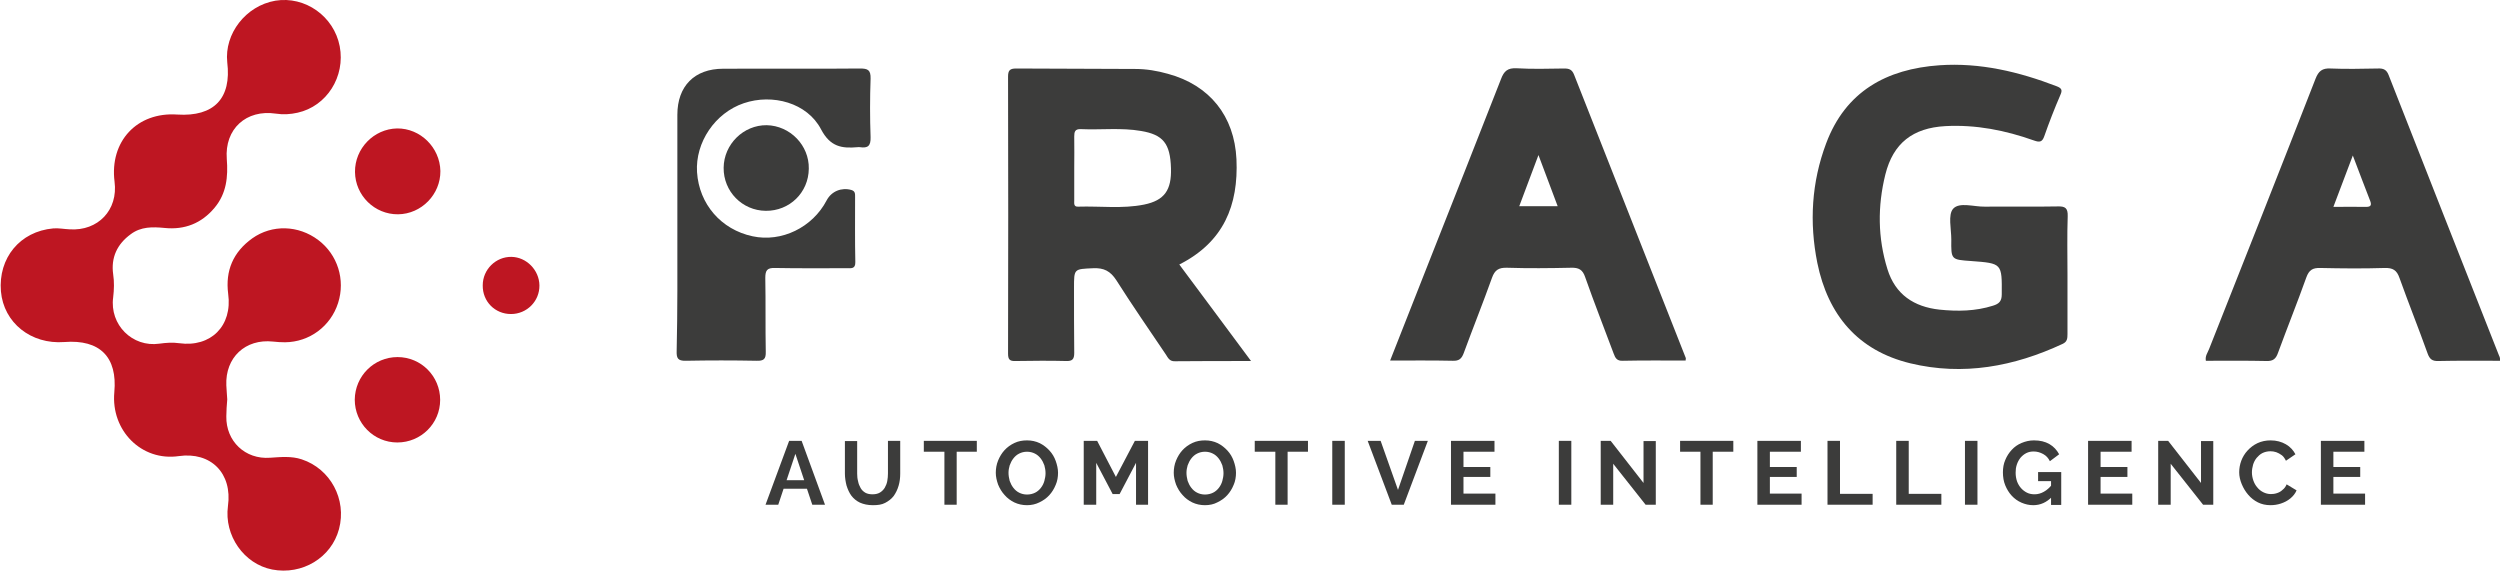 <?xml version="1.0" encoding="utf-8"?>
<!-- Generator: Adobe Illustrator 22.0.1, SVG Export Plug-In . SVG Version: 6.00 Build 0)  -->
<svg version="1.1" id="Camada_1" xmlns="http://www.w3.org/2000/svg" xmlns:xlink="http://www.w3.org/1999/xlink" x="0px" y="0px"
	 viewBox="0 0 1080.3 246.7" style="enable-background:new 0 0 1080.3 246.7;" xml:space="preserve">
<style type="text/css">
	.st0{fill-rule:evenodd;clip-rule:evenodd;fill:#BE1622;}
	.st1{fill-rule:evenodd;clip-rule:evenodd;fill:#3C3C3B;}
	.st2{fill:#3C3C3B;}
</style>
<g>
	<g>
		<path class="st0" d="M98.2,172.6c-0.2,2.5-0.4,4.9-0.4,7.3c-0.2,10.8,8.2,18.7,18.9,17.9c4.6-0.3,9.2-0.8,13.7,0.7
			c12.4,4.1,19.5,17.3,16.1,30.1c-3.3,12.4-15.9,20-28.9,17.5c-12.2-2.4-20.8-14.7-19.1-27.4c2-14.2-7.4-23.6-21.3-21.6
			c-16,2.3-29.3-11-27.8-27.6c1.4-15.2-6.2-22.9-21.6-21.7c-14.4,1.1-26.2-8.3-27.4-21.9c-1.2-14.4,8.2-25.9,22.6-27.2
			c2.3-0.2,4.7,0.3,7.1,0.4c12.3,0.8,21-8.4,19.4-20.6c-2.2-17.4,9.7-30.2,27.1-29c15.9,1,23.5-7,21.6-22.6
			C96.9,14.6,106.2,2.5,119,0.3C131.8-1.8,144.3,7,146.8,20c2.5,13.1-5.6,25.9-18.2,28.7c-3.1,0.7-6.2,0.9-9.4,0.4
			c-12.8-1.9-22.2,6.6-21.2,19.6c0.6,7.7-0.1,14.9-5.3,21.1c-5.6,6.7-12.9,9.6-21.6,8.7c-5.2-0.5-10.2-0.6-14.6,2.7
			c-5.9,4.3-8.6,10.1-7.6,17.3c0.5,3.3,0.4,6.6,0,10c-1.6,11.8,8.3,21.7,20,20c2.9-0.4,5.7-0.6,8.5-0.2c13.7,1.9,23.1-7.5,21.2-21.3
			c-1.3-10.1,2.2-18.1,10.4-24c8.6-6.1,20-5.7,28.5,0.7c8.4,6.3,11.8,17.2,8.6,27.2c-3.2,10.1-12.4,16.9-22.9,17
			c-1.7,0-3.5-0.1-5.2-0.3c-12-1.3-20.7,6.9-20.2,18.9C97.9,168.7,98.1,170.7,98.2,172.6z"/>
		<path class="st0" d="M172,92.6c-10.1,0.1-18.5-8.1-18.6-18.3c-0.1-10.1,8.1-18.6,18.2-18.8c10-0.1,18.5,8.2,18.7,18.4
			C190.4,84,182.1,92.5,172,92.6z"/>
		<path class="st0" d="M171.8,154.3c10.2,0,18.4,8.3,18.4,18.5c0,10.2-8.3,18.4-18.5,18.4c-10.2,0-18.4-8.3-18.4-18.5
			C153.4,162.5,161.6,154.3,171.8,154.3z"/>
		<path class="st0" d="M220.8,135.7c-6.9,0-12.3-5.4-12.2-12.4c0-6.9,5.7-12.4,12.4-12.3c6.5,0.1,12,5.7,12.1,12.3
			C233.2,130.1,227.7,135.7,220.8,135.7z"/>
	</g>
	<g>
		<path class="st1" d="M893.4,118.7c0,8.6,0,17.2,0,25.7c0,1.8-0.1,3.3-2.1,4.2c-21,9.8-43,13.9-65.8,8.4
			c-22.7-5.5-35.6-20.9-40.2-43.4c-3.5-17.5-2.5-34.8,3.8-51.6c8.4-22.5,26.1-32.2,49-33.8c17.6-1.2,34.3,2.8,50.7,9.1
			c2.3,0.9,2.4,1.8,1.5,3.8c-2.5,5.8-4.8,11.7-6.9,17.7c-0.9,2.6-2,2.8-4.5,1.9c-12.4-4.4-25-6.9-38.3-6.2
			c-14,0.8-22.5,7.3-25.9,20.9c-3.4,13.7-3.3,27.4,0.9,40.9c3.4,11,11.5,16.3,22.5,17.5c7.8,0.8,15.5,0.7,23.1-1.7
			c2.6-0.8,3.8-1.9,3.8-4.9c0.1-13.4,0.2-13.4-13.2-14.4c-8.7-0.6-8.7-0.6-8.6-9.3c0-4.6-1.5-10.7,0.8-13.3c2.7-3,9-0.8,13.7-0.9
			c10.5-0.1,21,0.1,31.5-0.1c3.2-0.1,4.4,0.7,4.3,4.2C893.2,101.9,893.4,110.3,893.4,118.7z"/>
		<path class="st1" d="M292.7,100.1c0-16.8,0-33.7,0-50.5c0-12.4,7.4-19.9,19.8-19.9c19.7-0.1,39.4,0.1,59.1-0.1
			c3.4,0,4.7,0.6,4.6,4.4c-0.3,8.4-0.3,16.9,0,25.3c0.1,3.8-1.2,4.8-4.6,4.3c-0.3-0.1-0.6,0-1,0c-6.8,0.6-11.8-0.1-15.8-7.7
			c-6-11.5-21-15.5-33.4-11.3c-12.4,4.2-21,16.9-20.2,29.8c0.9,13.8,10.4,24.8,24,27.7c12.5,2.7,25.9-3.8,32-15.5
			c2.1-4,6.5-5.7,10.7-4.5c1.7,0.5,1.6,1.7,1.6,3c0,9.4-0.1,18.8,0.1,28.1c0.1,3.1-1.8,2.7-3.7,2.7c-10.3,0-20.7,0.1-31-0.1
			c-3.4-0.1-4.2,1-4.2,4.3c0.2,10.6,0,21.3,0.2,31.9c0.1,3.2-0.9,4-4,3.9c-10.2-0.2-20.3-0.2-30.5,0c-3.6,0.1-4.1-1.2-4-4.3
			C292.8,134.4,292.7,117.3,292.7,100.1z"/>
		<path class="st1" d="M330.9,91.1c-10.2-0.1-18.3-8.4-18.2-18.6c0.1-10.2,8.6-18.5,18.6-18.4c10.1,0.2,18.4,8.7,18.2,18.8
			C349.4,83.2,341.2,91.2,330.9,91.1z"/>
		<path class="st1" d="M509.6,114.3c19.2-9.7,25.6-25.6,24.7-45.5c-0.9-18.7-11.6-32-29.6-36.9c-4.6-1.3-9.3-2.1-14.1-2.1
			c-17.2-0.1-34.3-0.1-51.5-0.2c-2.7,0-3.5,0.8-3.5,3.5c0.1,39.9,0.1,79.8,0,119.7c0,2.5,0.7,3.3,3.2,3.2c7.3-0.1,14.6-0.2,21.9,0
			c2.7,0.1,3.5-0.8,3.5-3.5c-0.1-9.4-0.1-18.8-0.1-28.1c0-8.4,0-8.1,8.3-8.5c4.6-0.2,7.4,1.2,10,5.2c6.9,10.9,14.2,21.4,21.4,32.1
			c0.9,1.4,1.6,3,3.9,2.9c10.6-0.1,21.2-0.1,32.9-0.1C529.8,141.4,519.7,127.9,509.6,114.3z M494.4,88.4c-9.4,1.9-19,0.6-28.5,0.9
			c-2,0.1-1.7-1.4-1.7-2.7c0-4.6,0-9.2,0-13.8c0-4.6,0.1-9.2,0-13.8c0-2,0.3-3.3,2.8-3.2c8.7,0.4,17.5-0.7,26.1,0.8
			c9.5,1.6,12.6,5.4,12.9,16.1C506.3,82.1,503.2,86.6,494.4,88.4z"/>
		<path class="st1" d="M1079.9,153.7c-15.9-40.4-31.9-80.8-47.7-121.2c-0.9-2.4-2.3-3-4.6-2.9c-6.8,0.1-13.7,0.3-20.5,0
			c-3.6-0.2-5.2,1.1-6.5,4.4c-15.2,39-30.6,77.9-46,116.8c-0.6,1.6-1.8,3-1.4,5.1c8.7,0,17.5-0.1,26.2,0.1c2.9,0.1,4.1-1,5-3.6
			c4-10.9,8.3-21.6,12.2-32.5c1.2-3.3,2.8-4.2,6.1-4.1c9.2,0.2,18.4,0.3,27.7,0c3.6-0.1,5.3,0.9,6.5,4.4
			c3.9,10.9,8.2,21.6,12.1,32.5c0.9,2.5,2,3.4,4.7,3.3c8.7-0.2,17.5-0.1,26.8-0.1C1080.3,154.8,1080.2,154.2,1079.9,153.7z
			 M1022.5,89.4c-4.6-0.1-9.1,0-14.2,0c2.8-7.4,5.4-14.3,8.4-22.2c2.8,7.3,5.1,13.5,7.5,19.6C1024.8,88.4,1024.7,89.4,1022.5,89.4z"
			/>
		<path class="st1" d="M728.5,154.8c-16.1-40.8-32.2-81.7-48.3-122.5c-0.9-2.3-2.2-2.7-4.3-2.7c-6.8,0.1-13.7,0.3-20.5-0.1
			c-3.9-0.2-5.5,1.2-6.8,4.7c-10.3,26.4-20.8,52.8-31.2,79.2c-5.5,14-11,28-16.7,42.4c9.4,0,18.2-0.1,27.1,0.1
			c2.7,0.1,3.8-0.9,4.7-3.3c4-10.9,8.3-21.6,12.2-32.5c1.2-3.4,2.9-4.5,6.5-4.4c9.2,0.3,18.4,0.2,27.7,0c3.3-0.1,5,0.8,6.1,4.1
			c3.9,11.1,8.2,22,12.3,33c0.7,1.9,1.4,3.2,3.9,3.1c9.1-0.2,18.1-0.1,27.2-0.1C728.4,155.1,728.5,154.9,728.5,154.8z M656.5,89.1
			c2.7-7.2,5.3-14,8.3-22.1c3,8.1,5.6,14.9,8.3,22.1C667.4,89.1,662.2,89.1,656.5,89.1z"/>
	</g>
	<g>
		<path class="st2" d="M341,190.5h5.4l10.1,27.6h-5.5l-2.3-6.9h-10.1l-2.3,6.9h-5.5L341,190.5z M347.5,207.5l-3.8-11.4l-3.8,11.4
			H347.5z"/>
		<path class="st2" d="M377.2,218.3c-2.2,0-4-0.4-5.6-1.1c-1.5-0.7-2.8-1.8-3.7-3s-1.6-2.8-2.1-4.4c-0.4-1.6-0.7-3.4-0.7-5.1v-14.1
			h5.3v14.1c0,1.1,0.1,2.2,0.4,3.3c0.2,1.1,0.6,2,1.1,2.9c0.5,0.9,1.2,1.5,2,2c0.9,0.5,1.9,0.7,3.2,0.7c1.3,0,2.4-0.3,3.2-0.8
			c0.8-0.5,1.5-1.2,2-2c0.5-0.9,0.9-1.8,1.1-2.9s0.3-2.2,0.3-3.3v-14.1h5.3v14.1c0,1.9-0.2,3.6-0.7,5.3c-0.5,1.7-1.2,3.1-2.1,4.4
			c-1,1.3-2.2,2.2-3.7,3S379.3,218.3,377.2,218.3z"/>
		<path class="st2" d="M422.2,195.2h-8.8v22.9h-5.3v-22.9h-8.9v-4.7h22.9V195.2z"/>
		<path class="st2" d="M443.8,218.3c-2,0-3.8-0.4-5.5-1.2c-1.6-0.8-3-1.8-4.2-3.2c-1.2-1.3-2.1-2.8-2.8-4.5c-0.6-1.7-1-3.4-1-5.1
			c0-1.8,0.3-3.6,1-5.3c0.7-1.7,1.6-3.2,2.8-4.5c1.2-1.3,2.6-2.3,4.3-3.1c1.7-0.8,3.5-1.1,5.4-1.1c2,0,3.8,0.4,5.5,1.2
			c1.6,0.8,3,1.9,4.2,3.2c1.2,1.3,2.1,2.8,2.7,4.5c0.6,1.7,1,3.4,1,5.1c0,1.8-0.3,3.6-1,5.2c-0.7,1.7-1.6,3.2-2.8,4.5
			c-1.2,1.3-2.6,2.3-4.3,3.1C447.5,217.9,445.7,218.3,443.8,218.3z M435.8,204.3c0,1.2,0.2,2.3,0.5,3.5c0.4,1.1,0.9,2.1,1.6,3
			c0.7,0.9,1.5,1.6,2.5,2.1c1,0.5,2.1,0.8,3.4,0.8c1.3,0,2.5-0.3,3.5-0.8c1-0.5,1.8-1.2,2.5-2.1c0.7-0.9,1.2-1.9,1.5-3
			c0.3-1.1,0.5-2.2,0.5-3.3c0-1.2-0.2-2.3-0.5-3.4c-0.4-1.1-0.9-2.1-1.6-3c-0.7-0.9-1.5-1.6-2.5-2.1c-1-0.5-2.1-0.8-3.4-0.8
			c-1.3,0-2.4,0.3-3.4,0.8s-1.8,1.2-2.5,2.1c-0.7,0.9-1.2,1.9-1.6,3C436,202.1,435.8,203.2,435.8,204.3z"/>
		<path class="st2" d="M490.9,218.1V200l-7.1,13.5h-3l-7.1-13.5v18.1h-5.4v-27.6h5.8l8.1,15.6l8.2-15.6h5.7v27.6H490.9z"/>
		<path class="st2" d="M520.7,218.3c-2,0-3.8-0.4-5.5-1.2c-1.6-0.8-3-1.8-4.2-3.2c-1.2-1.3-2.1-2.8-2.8-4.5c-0.6-1.7-1-3.4-1-5.1
			c0-1.8,0.3-3.6,1-5.3c0.7-1.7,1.6-3.2,2.8-4.5c1.2-1.3,2.6-2.3,4.3-3.1c1.7-0.8,3.5-1.1,5.4-1.1c2,0,3.8,0.4,5.5,1.2
			c1.6,0.8,3,1.9,4.2,3.2c1.2,1.3,2.1,2.8,2.7,4.5c0.6,1.7,1,3.4,1,5.1c0,1.8-0.3,3.6-1,5.2c-0.7,1.7-1.6,3.2-2.8,4.5
			c-1.2,1.3-2.6,2.3-4.3,3.1C524.5,217.9,522.7,218.3,520.7,218.3z M512.7,204.3c0,1.2,0.2,2.3,0.5,3.5c0.4,1.1,0.9,2.1,1.6,3
			c0.7,0.9,1.5,1.6,2.5,2.1c1,0.5,2.1,0.8,3.4,0.8c1.3,0,2.5-0.3,3.5-0.8c1-0.5,1.8-1.2,2.5-2.1c0.7-0.9,1.2-1.9,1.5-3
			c0.3-1.1,0.5-2.2,0.5-3.3c0-1.2-0.2-2.3-0.5-3.4c-0.4-1.1-0.9-2.1-1.6-3s-1.5-1.6-2.5-2.1c-1-0.5-2.1-0.8-3.4-0.8
			c-1.3,0-2.4,0.3-3.4,0.8s-1.8,1.2-2.5,2.1c-0.7,0.9-1.2,1.9-1.6,3C512.9,202.1,512.7,203.2,512.7,204.3z"/>
		<path class="st2" d="M565.2,195.2h-8.8v22.9h-5.3v-22.9h-8.9v-4.7h23V195.2z"/>
		<path class="st2" d="M575.7,218.1v-27.6h5.4v27.6H575.7z"/>
		<path class="st2" d="M596.6,190.5l7.5,21.2l7.3-21.2h5.6l-10.4,27.6h-5.2L591,190.5H596.6z"/>
		<path class="st2" d="M646.2,213.4v4.7H627v-27.6h18.8v4.7h-13.4v6.6h11.6v4.3h-11.6v7.2H646.2z"/>
		<path class="st2" d="M673.6,218.1v-27.6h5.4v27.6H673.6z"/>
		<path class="st2" d="M697.1,200.4v17.7h-5.4v-27.6h4.3l14.2,18.2v-18.1h5.3v27.5h-4.4L697.1,200.4z"/>
		<path class="st2" d="M748.9,195.2h-8.8v22.9h-5.3v-22.9H726v-4.7h23V195.2z"/>
		<path class="st2" d="M778.5,213.4v4.7h-19.1v-27.6h18.8v4.7h-13.4v6.6h11.6v4.3h-11.6v7.2H778.5z"/>
		<path class="st2" d="M789.7,218.1v-27.6h5.4v22.9h14.1v4.7H789.7z"/>
		<path class="st2" d="M819.4,218.1v-27.6h5.4v22.9h14.1v4.7H819.4z"/>
		<path class="st2" d="M849.1,218.1v-27.6h5.4v27.6H849.1z"/>
		<path class="st2" d="M878.6,218.3c-1.8,0-3.5-0.4-5.1-1.1c-1.6-0.7-3-1.7-4.2-3c-1.2-1.3-2.1-2.8-2.8-4.5c-0.7-1.7-1-3.6-1-5.6
			c0-1.9,0.3-3.7,1-5.3c0.7-1.7,1.6-3.1,2.8-4.4c1.2-1.3,2.6-2.3,4.3-3s3.4-1.1,5.3-1.1c2.6,0,4.8,0.5,6.7,1.6
			c1.9,1.1,3.2,2.6,4.2,4.4l-4,3c-0.7-1.4-1.6-2.4-2.9-3.1c-1.3-0.7-2.6-1.1-4.1-1.1c-1.2,0-2.2,0.2-3.2,0.7c-1,0.5-1.8,1.2-2.5,2
			c-0.7,0.9-1.2,1.8-1.6,3s-0.5,2.3-0.5,3.5c0,1.3,0.2,2.5,0.6,3.7c0.4,1.1,1,2.1,1.7,2.9c0.7,0.8,1.6,1.5,2.6,2
			c1,0.5,2.1,0.7,3.3,0.7c1.4,0,2.8-0.4,4-1.1c1.3-0.7,2.5-1.8,3.6-3.2v5.3C884.4,217.1,881.7,218.3,878.6,218.3z M886.3,207.9h-5.6
			v-3.9h10v14.2h-4.4V207.9z"/>
		<path class="st2" d="M921.4,213.4v4.7h-19.1v-27.6h18.8v4.7h-13.4v6.6h11.6v4.3h-11.6v7.2H921.4z"/>
		<path class="st2" d="M938,200.4v17.7h-5.4v-27.6h4.3l14.2,18.2v-18.1h5.3v27.5H952L938,200.4z"/>
		<path class="st2" d="M967.6,204.1c0-1.7,0.3-3.4,0.9-5c0.6-1.6,1.5-3.1,2.7-4.4c1.2-1.3,2.6-2.4,4.3-3.2c1.7-0.8,3.6-1.2,5.7-1.2
			c2.5,0,4.7,0.6,6.6,1.7c1.9,1.1,3.2,2.6,4.1,4.3l-4.1,2.8c-0.5-1-1.1-1.9-1.8-2.4c-0.8-0.6-1.6-1-2.4-1.3
			c-0.9-0.3-1.7-0.4-2.5-0.4c-1.3,0-2.5,0.3-3.5,0.8c-1,0.5-1.8,1.3-2.5,2.1c-0.7,0.9-1.2,1.9-1.5,2.9c-0.3,1.1-0.5,2.2-0.5,3.3
			c0,1.2,0.2,2.3,0.6,3.5c0.4,1.1,0.9,2.1,1.7,3c0.7,0.9,1.6,1.6,2.6,2.1c1,0.5,2.1,0.8,3.3,0.8c0.8,0,1.7-0.1,2.6-0.4
			c0.9-0.3,1.7-0.7,2.4-1.4c0.8-0.6,1.4-1.4,1.8-2.4l4.3,2.6c-0.6,1.4-1.5,2.5-2.7,3.5c-1.2,1-2.6,1.7-4.1,2.2
			c-1.5,0.5-3,0.7-4.5,0.7c-2,0-3.8-0.4-5.4-1.2c-1.6-0.8-3-1.9-4.2-3.3c-1.2-1.4-2.1-2.9-2.8-4.6S967.6,205.8,967.6,204.1z"/>
		<path class="st2" d="M1022,213.4v4.7h-19.1v-27.6h18.8v4.7h-13.4v6.6h11.6v4.3h-11.6v7.2H1022z"/>
	</g>
</g>
</svg>
